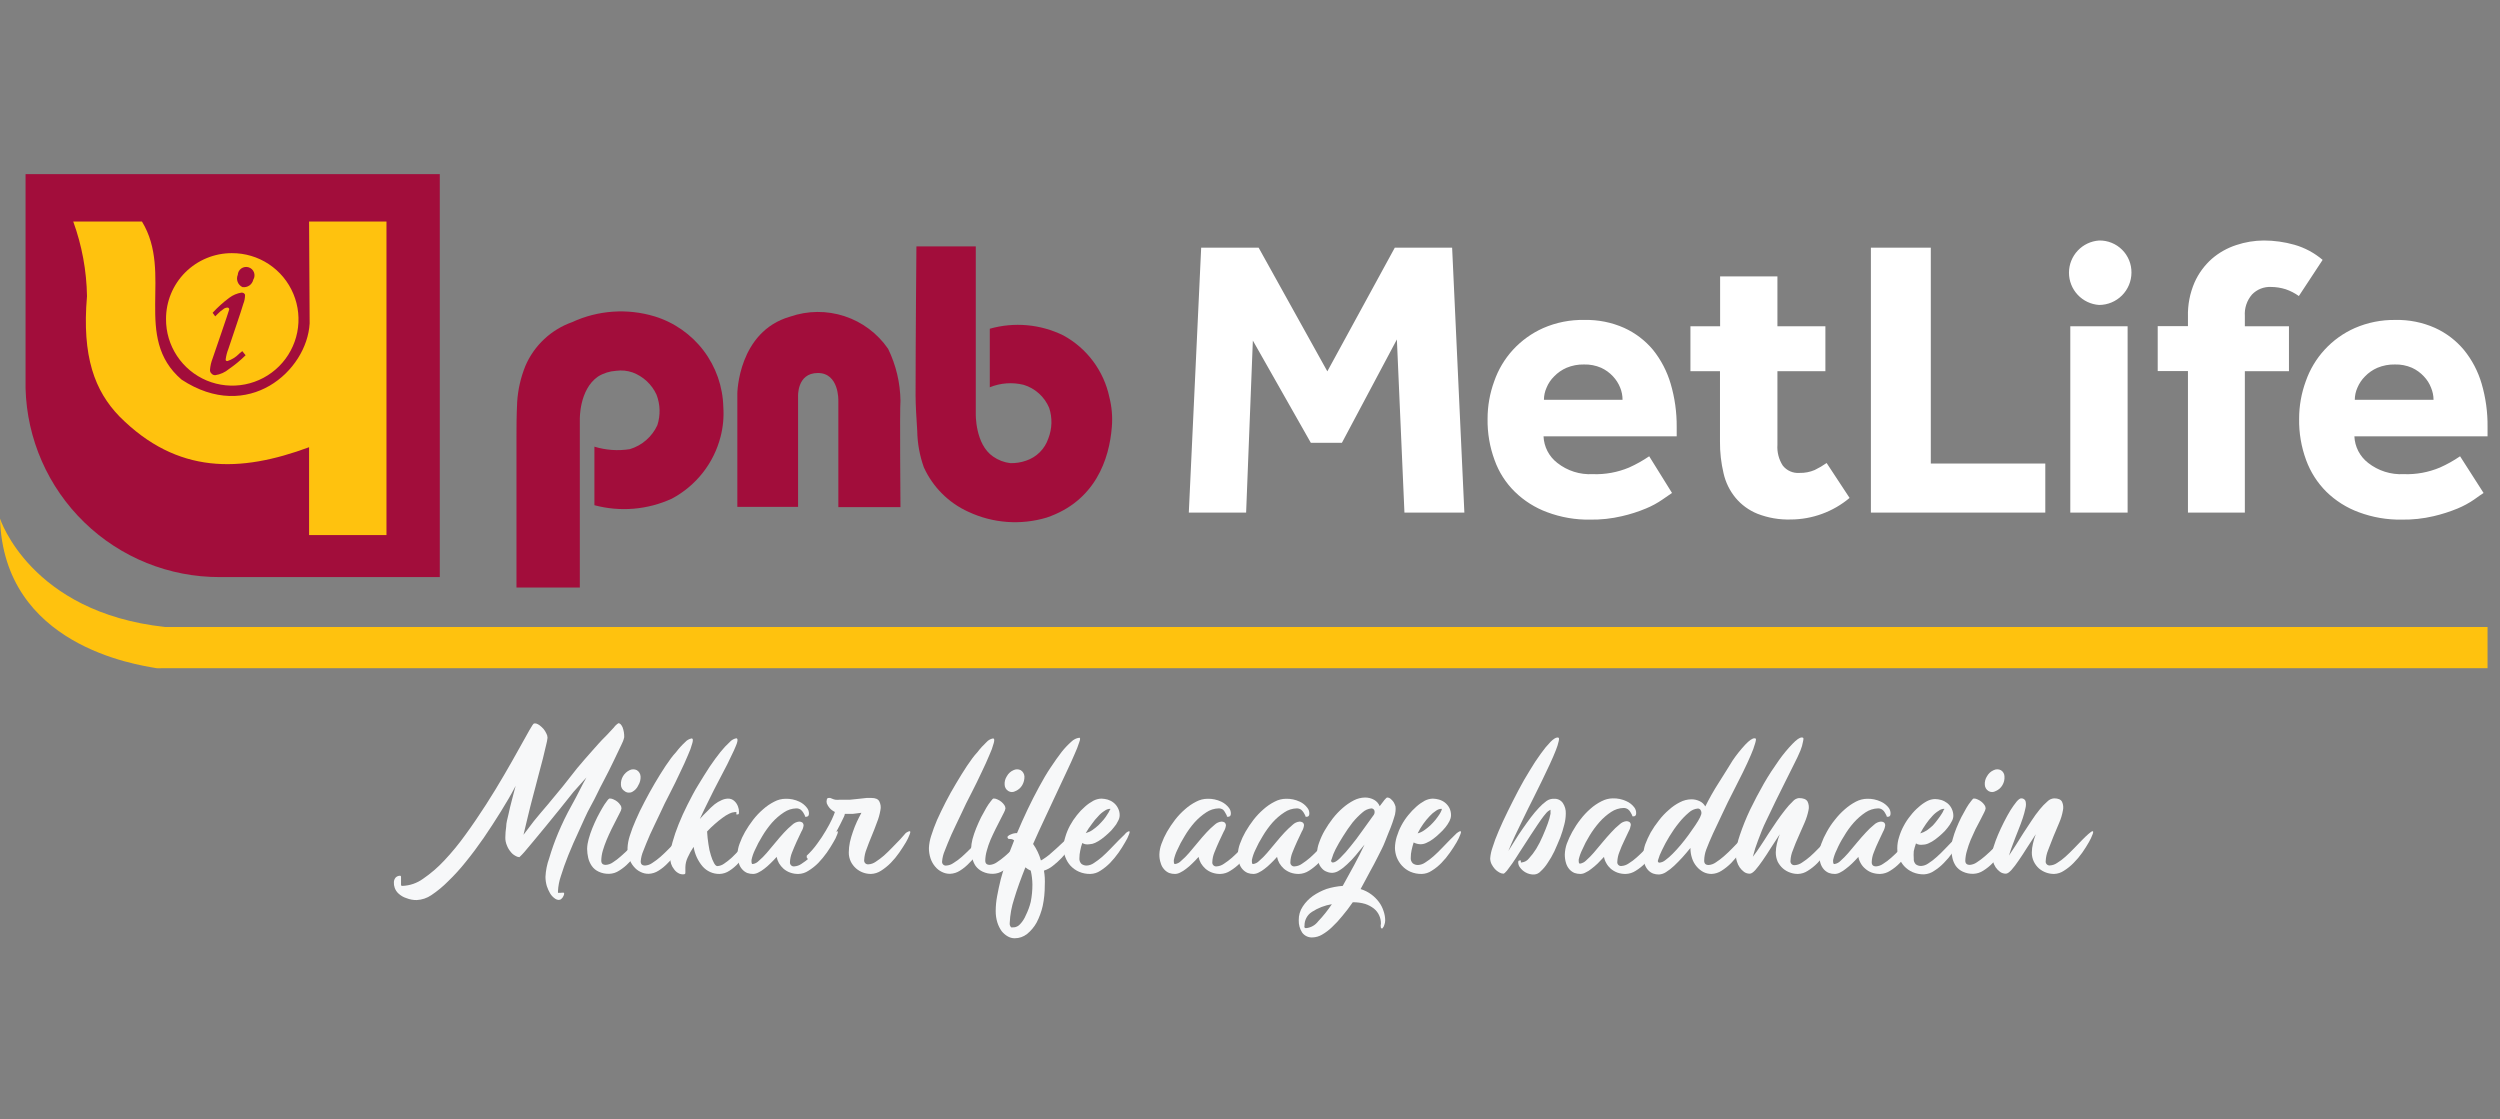<svg width="134" height="60" viewBox="0 0 134 60" fill="none" xmlns="http://www.w3.org/2000/svg">
<rect x="0" y="0" width="134" height="60" fill="#808080" stroke="none"/>
<g clip-path="url(#clip0_443_13910)">
<path d="M30.202 47.845C30.202 47.845 30.239 47.845 30.239 47.904C30.235 47.951 30.22 47.996 30.195 48.037C30.174 48.088 30.142 48.134 30.099 48.169C30.081 48.19 30.058 48.206 30.032 48.218C30.007 48.229 29.98 48.235 29.952 48.236C29.868 48.231 29.788 48.2 29.724 48.147C29.629 48.078 29.549 47.99 29.488 47.889C29.416 47.766 29.357 47.635 29.311 47.499C29.263 47.336 29.238 47.168 29.237 46.998C29.253 46.658 29.32 46.323 29.436 46.004C29.571 45.546 29.731 45.096 29.915 44.656C30.121 44.169 30.357 43.669 30.652 43.145C30.947 42.623 31.175 42.122 31.433 41.672L30.74 42.446L30.004 43.367L29.267 44.273C29.024 44.575 28.803 44.84 28.604 45.075L28.103 45.672C28.02 45.768 27.931 45.859 27.838 45.945C27.756 45.938 27.677 45.91 27.61 45.864C27.514 45.811 27.431 45.738 27.366 45.65C27.282 45.549 27.214 45.434 27.168 45.311C27.109 45.174 27.081 45.026 27.086 44.877C27.088 44.689 27.103 44.502 27.131 44.317C27.131 44.103 27.204 43.875 27.256 43.639C27.307 43.403 27.366 43.145 27.433 42.902C27.499 42.659 27.565 42.379 27.639 42.122C27.403 42.578 27.131 43.042 26.836 43.514C26.541 43.985 26.239 44.457 25.93 44.906C25.62 45.355 25.296 45.79 24.972 46.188C24.677 46.56 24.357 46.912 24.015 47.241C23.743 47.516 23.444 47.763 23.123 47.978C22.892 48.137 22.622 48.228 22.342 48.243C22.151 48.247 21.96 48.212 21.783 48.14C21.626 48.092 21.483 48.008 21.363 47.897C21.269 47.813 21.198 47.706 21.156 47.587C21.121 47.488 21.106 47.383 21.112 47.278C21.116 47.189 21.15 47.103 21.208 47.035C21.24 47.003 21.278 46.979 21.32 46.962C21.361 46.946 21.406 46.938 21.451 46.939C21.451 46.939 21.503 46.939 21.495 47.028C21.498 47.089 21.498 47.15 21.495 47.212C21.492 47.273 21.492 47.335 21.495 47.396C21.495 47.455 21.495 47.484 21.569 47.484C21.964 47.47 22.346 47.339 22.667 47.109C23.082 46.825 23.465 46.497 23.808 46.129C24.223 45.689 24.606 45.221 24.957 44.729C25.341 44.206 25.694 43.676 26.048 43.131C26.401 42.586 26.718 42.055 27.02 41.54C27.322 41.024 27.587 40.553 27.816 40.14L28.368 39.153C28.508 38.902 28.597 38.777 28.626 38.777H28.729C28.801 38.8 28.868 38.834 28.928 38.88C29.002 38.938 29.071 39.002 29.134 39.072C29.193 39.144 29.242 39.223 29.282 39.308C29.323 39.38 29.346 39.46 29.348 39.543C29.333 39.673 29.308 39.801 29.274 39.926C29.23 40.125 29.171 40.368 29.098 40.663C29.024 40.958 28.943 41.267 28.847 41.613C28.751 41.959 28.663 42.35 28.567 42.681C28.471 43.013 28.383 43.418 28.294 43.764C28.206 44.111 28.125 44.449 28.059 44.744L28.619 44.007C28.847 43.735 29.083 43.44 29.355 43.131L30.166 42.151L30.939 41.171C31.212 40.847 31.477 40.538 31.735 40.251C31.992 39.963 32.214 39.705 32.412 39.514C32.611 39.322 32.773 39.123 32.906 38.991C32.971 38.899 33.054 38.822 33.149 38.763C33.228 38.763 33.301 38.836 33.37 38.983C33.433 39.153 33.463 39.333 33.458 39.514C33.427 39.658 33.374 39.797 33.304 39.926C33.201 40.147 33.068 40.427 32.906 40.759C32.744 41.09 32.552 41.495 32.339 41.886C32.125 42.276 31.926 42.74 31.676 43.182C31.425 43.624 31.241 44.088 31.027 44.545C30.814 45.002 30.622 45.437 30.46 45.842C30.298 46.247 30.166 46.623 30.062 46.961C29.973 47.22 29.921 47.491 29.908 47.764C29.908 47.816 29.908 47.845 29.908 47.853C29.929 47.861 29.953 47.861 29.974 47.853C30.001 47.859 30.029 47.859 30.055 47.853L30.202 47.845Z" fill="#F7F8F9"/>
<path d="M34.733 44.553C34.777 44.553 34.777 44.611 34.733 44.722C34.673 44.866 34.605 45.007 34.527 45.142C34.428 45.314 34.31 45.498 34.173 45.694C34.036 45.891 33.881 46.073 33.709 46.239C33.555 46.405 33.379 46.548 33.186 46.667C33.029 46.772 32.845 46.831 32.656 46.836C32.457 46.844 32.26 46.803 32.081 46.718C31.936 46.651 31.812 46.547 31.72 46.416C31.63 46.285 31.565 46.137 31.528 45.982C31.491 45.822 31.471 45.659 31.47 45.495C31.474 45.321 31.502 45.148 31.55 44.98C31.605 44.779 31.671 44.583 31.749 44.391C31.83 44.192 31.919 43.993 32.015 43.801C32.11 43.61 32.206 43.448 32.294 43.293C32.364 43.169 32.443 43.051 32.53 42.939C32.596 42.843 32.648 42.799 32.685 42.799C32.757 42.8 32.828 42.817 32.891 42.851C32.965 42.883 33.035 42.925 33.097 42.976C33.158 43.026 33.21 43.086 33.252 43.153C33.291 43.203 33.312 43.266 33.311 43.33C33.3 43.408 33.272 43.483 33.23 43.551C33.178 43.661 33.112 43.786 33.031 43.941C32.95 44.096 32.862 44.265 32.773 44.449C32.685 44.634 32.596 44.825 32.516 45.017C32.434 45.208 32.368 45.407 32.309 45.599C32.259 45.771 32.232 45.949 32.228 46.129C32.228 46.284 32.309 46.357 32.471 46.357C32.606 46.349 32.736 46.303 32.847 46.225C33.001 46.127 33.146 46.016 33.282 45.893C33.436 45.761 33.591 45.613 33.746 45.459L34.173 45.017C34.306 44.884 34.416 44.773 34.519 44.685C34.622 44.597 34.689 44.553 34.733 44.553ZM33.473 42.401C33.416 42.366 33.369 42.318 33.336 42.26C33.302 42.202 33.284 42.137 33.282 42.07C33.272 41.907 33.31 41.745 33.393 41.605C33.476 41.465 33.599 41.352 33.746 41.282C33.806 41.251 33.873 41.235 33.941 41.235C34.009 41.235 34.076 41.251 34.136 41.282C34.194 41.318 34.243 41.367 34.278 41.427C34.312 41.486 34.332 41.552 34.335 41.621C34.343 41.784 34.302 41.946 34.217 42.085C34.151 42.239 34.034 42.367 33.886 42.446C33.82 42.479 33.746 42.492 33.673 42.484C33.6 42.477 33.53 42.448 33.473 42.401Z" fill="#F7F8F9"/>
<path d="M36.832 44.552C36.877 44.552 36.884 44.611 36.832 44.722C36.779 44.868 36.712 45.008 36.633 45.142C36.535 45.314 36.417 45.498 36.28 45.694C36.143 45.891 35.988 46.073 35.816 46.239C35.664 46.404 35.49 46.548 35.3 46.667C35.142 46.77 34.959 46.829 34.77 46.836C34.616 46.839 34.464 46.803 34.328 46.733C34.187 46.665 34.064 46.567 33.967 46.446C33.858 46.318 33.776 46.17 33.724 46.011C33.663 45.831 33.633 45.641 33.635 45.451C33.646 45.233 33.686 45.018 33.753 44.81C33.844 44.519 33.952 44.234 34.077 43.956C34.21 43.646 34.364 43.322 34.541 42.991C34.718 42.659 34.895 42.32 35.094 41.989C35.293 41.657 35.477 41.348 35.676 41.053C35.875 40.759 36.059 40.501 36.236 40.317C36.382 40.123 36.544 39.944 36.722 39.779C36.813 39.677 36.934 39.607 37.068 39.58C37.142 39.58 37.156 39.661 37.112 39.823C37.053 40.046 36.974 40.263 36.877 40.471C36.766 40.744 36.619 41.061 36.449 41.414C36.28 41.768 36.103 42.151 35.911 42.512C35.72 42.873 35.536 43.249 35.352 43.654C35.167 44.059 34.991 44.39 34.843 44.729C34.696 45.068 34.578 45.355 34.482 45.606C34.405 45.783 34.358 45.973 34.342 46.166C34.342 46.32 34.416 46.394 34.578 46.394C34.713 46.385 34.843 46.339 34.954 46.261C35.109 46.162 35.257 46.051 35.396 45.93C35.55 45.797 35.698 45.65 35.852 45.495L36.28 45.053C36.405 44.921 36.523 44.81 36.619 44.722C36.67 44.644 36.745 44.585 36.832 44.552Z" fill="#F7F8F9"/>
<path d="M40.516 44.552C40.56 44.552 40.567 44.611 40.516 44.722C40.471 44.867 40.412 45.008 40.339 45.142C40.241 45.334 40.133 45.521 40.015 45.701C39.889 45.898 39.746 46.083 39.587 46.254C39.443 46.416 39.277 46.557 39.094 46.674C38.939 46.778 38.758 46.837 38.571 46.843C38.398 46.846 38.227 46.812 38.069 46.742C37.911 46.672 37.771 46.568 37.657 46.438C37.405 46.14 37.239 45.778 37.178 45.392C37.053 45.575 36.944 45.77 36.854 45.974C36.78 46.133 36.74 46.306 36.736 46.482V46.755C36.736 46.828 36.736 46.865 36.611 46.865C36.518 46.867 36.425 46.842 36.346 46.792C36.257 46.741 36.182 46.67 36.125 46.585C36.056 46.5 36.004 46.403 35.97 46.298C35.938 46.188 35.92 46.074 35.919 45.959C35.927 45.685 35.969 45.413 36.044 45.149C36.136 44.819 36.246 44.494 36.376 44.176C36.516 43.83 36.67 43.484 36.854 43.123C37.038 42.762 37.23 42.386 37.429 42.07C37.628 41.753 37.834 41.399 38.033 41.105C38.232 40.81 38.431 40.538 38.615 40.309C38.767 40.117 38.935 39.937 39.116 39.771C39.207 39.669 39.328 39.6 39.462 39.572C39.528 39.572 39.543 39.631 39.521 39.749C39.499 39.867 39.425 40.022 39.337 40.228L38.983 40.965L38.519 41.856C38.35 42.173 38.18 42.512 38.011 42.858C37.842 43.204 37.665 43.55 37.51 43.897C37.643 43.749 37.775 43.609 37.908 43.484C38.032 43.35 38.164 43.224 38.306 43.108C38.421 43.019 38.547 42.944 38.681 42.887C38.785 42.838 38.898 42.81 39.013 42.806C39.078 42.803 39.142 42.814 39.203 42.836C39.264 42.859 39.319 42.894 39.366 42.939C39.453 43.02 39.519 43.121 39.558 43.234C39.594 43.325 39.612 43.423 39.609 43.521C39.609 43.609 39.609 43.654 39.528 43.654C39.447 43.654 39.477 43.654 39.469 43.654C39.465 43.634 39.465 43.614 39.469 43.595C39.475 43.573 39.475 43.55 39.469 43.528C39.469 43.528 39.425 43.528 39.381 43.528C39.281 43.535 39.183 43.563 39.094 43.609C38.966 43.67 38.845 43.744 38.733 43.83C38.59 43.934 38.452 44.044 38.32 44.162C38.173 44.289 38.033 44.425 37.9 44.567C37.913 44.799 37.937 45.03 37.974 45.259C37.999 45.462 38.044 45.662 38.107 45.856C38.148 45.999 38.205 46.138 38.276 46.269C38.335 46.372 38.394 46.423 38.453 46.423C38.583 46.414 38.709 46.368 38.814 46.291C38.962 46.19 39.102 46.08 39.234 45.959C39.374 45.827 39.514 45.679 39.661 45.517L40.051 45.075C40.177 44.943 40.28 44.832 40.376 44.744C40.471 44.655 40.516 44.552 40.516 44.552Z" fill="#F7F8F9"/>
<path d="M44.876 44.552C44.921 44.552 44.921 44.611 44.876 44.722C44.823 44.869 44.754 45.01 44.67 45.142C44.574 45.311 44.457 45.502 44.317 45.701C44.178 45.897 44.026 46.081 43.86 46.254C43.701 46.415 43.523 46.556 43.33 46.674C43.172 46.779 42.988 46.838 42.799 46.843C42.646 46.847 42.494 46.822 42.35 46.77C42.22 46.723 42.1 46.653 41.996 46.563C41.901 46.477 41.819 46.378 41.753 46.269C41.694 46.163 41.652 46.048 41.628 45.93C41.517 46.055 41.407 46.173 41.289 46.283C41.186 46.387 41.075 46.483 40.958 46.571C40.86 46.649 40.754 46.716 40.641 46.77C40.557 46.815 40.464 46.84 40.368 46.843C40.26 46.844 40.153 46.827 40.051 46.792C39.95 46.748 39.859 46.683 39.786 46.6C39.699 46.506 39.636 46.392 39.602 46.269C39.548 46.115 39.523 45.953 39.528 45.79C39.534 45.598 39.572 45.409 39.639 45.23C39.718 45.008 39.817 44.794 39.934 44.589C40.064 44.364 40.209 44.147 40.368 43.941C40.528 43.734 40.708 43.544 40.906 43.374C41.086 43.213 41.287 43.077 41.503 42.968C41.689 42.869 41.896 42.816 42.107 42.814C42.361 42.807 42.613 42.86 42.843 42.968C43.002 43.043 43.141 43.154 43.248 43.293C43.326 43.385 43.366 43.504 43.359 43.624C43.359 43.727 43.293 43.779 43.212 43.779C43.131 43.779 43.153 43.779 43.138 43.705L43.057 43.558C43.021 43.5 42.976 43.448 42.924 43.403C42.853 43.353 42.768 43.327 42.681 43.329C42.444 43.336 42.214 43.41 42.018 43.543C41.784 43.696 41.571 43.879 41.385 44.088C41.186 44.317 41.008 44.564 40.854 44.825C40.707 45.061 40.576 45.307 40.464 45.561C40.38 45.732 40.318 45.913 40.28 46.099C40.28 46.239 40.28 46.313 40.346 46.313C40.47 46.295 40.584 46.235 40.67 46.143C40.821 46.015 40.961 45.874 41.09 45.724L41.554 45.171C41.716 44.972 41.871 44.795 42.026 44.626C42.163 44.476 42.311 44.336 42.468 44.206C42.568 44.11 42.698 44.051 42.836 44.037C42.893 44.036 42.949 44.052 42.998 44.081C43.023 44.101 43.042 44.127 43.055 44.157C43.068 44.186 43.073 44.218 43.072 44.25C43.056 44.365 43.016 44.476 42.954 44.574L42.703 45.105C42.615 45.296 42.534 45.495 42.453 45.694C42.386 45.858 42.349 46.033 42.342 46.21C42.339 46.241 42.342 46.273 42.353 46.303C42.364 46.333 42.381 46.36 42.404 46.382C42.426 46.404 42.454 46.421 42.484 46.431C42.515 46.44 42.547 46.443 42.578 46.438C42.713 46.429 42.843 46.383 42.954 46.306C43.109 46.206 43.257 46.095 43.396 45.974C43.543 45.841 43.698 45.694 43.852 45.532L44.28 45.09L44.619 44.758C44.645 44.709 44.682 44.664 44.726 44.629C44.771 44.593 44.822 44.567 44.876 44.552Z" fill="#F7F8F9"/>
<path d="M48.759 44.552C48.803 44.552 48.803 44.611 48.759 44.722C48.705 44.867 48.639 45.008 48.56 45.142C48.456 45.311 48.339 45.502 48.199 45.701C48.063 45.898 47.91 46.083 47.742 46.254C47.584 46.413 47.409 46.554 47.219 46.674C47.059 46.778 46.873 46.837 46.681 46.843C46.389 46.844 46.106 46.74 45.886 46.549C45.77 46.447 45.675 46.325 45.606 46.188C45.53 46.032 45.492 45.86 45.495 45.687C45.497 45.504 45.517 45.321 45.554 45.142C45.597 44.952 45.651 44.765 45.716 44.582C45.782 44.398 45.849 44.213 45.93 44.044C46.011 43.875 46.092 43.712 46.173 43.565L45.709 43.624H45.282C45.282 43.712 45.208 43.823 45.142 43.97C45.075 44.118 44.994 44.265 44.906 44.434L44.604 44.965C44.493 45.149 44.383 45.326 44.272 45.488L43.941 45.93C43.859 46.036 43.762 46.13 43.654 46.21C43.633 46.224 43.609 46.231 43.584 46.231C43.559 46.231 43.534 46.224 43.514 46.21C43.456 46.181 43.404 46.144 43.359 46.099C43.312 46.06 43.272 46.013 43.241 45.959C43.241 45.915 43.241 45.878 43.241 45.864C43.451 45.667 43.641 45.45 43.808 45.215C43.973 44.993 44.126 44.762 44.265 44.523C44.398 44.302 44.501 44.103 44.589 43.919C44.678 43.735 44.722 43.602 44.751 43.521C44.645 43.471 44.55 43.401 44.471 43.315C44.406 43.241 44.353 43.156 44.317 43.064C44.298 42.997 44.298 42.925 44.317 42.858C44.318 42.845 44.321 42.833 44.327 42.822C44.332 42.811 44.34 42.801 44.35 42.792C44.359 42.784 44.37 42.778 44.383 42.774C44.395 42.77 44.407 42.769 44.42 42.77H44.501L44.611 42.814C44.663 42.837 44.718 42.855 44.773 42.865C44.854 42.874 44.936 42.874 45.016 42.865C45.201 42.865 45.377 42.865 45.562 42.865L46.055 42.814L46.453 42.77H46.703C46.924 42.77 47.064 42.828 47.131 42.954C47.205 43.099 47.226 43.266 47.19 43.425C47.152 43.65 47.091 43.87 47.005 44.081C46.917 44.324 46.821 44.574 46.718 44.818C46.615 45.061 46.526 45.296 46.446 45.517C46.372 45.7 46.33 45.895 46.32 46.092C46.315 46.124 46.318 46.157 46.328 46.188C46.338 46.219 46.355 46.247 46.378 46.27C46.401 46.293 46.429 46.31 46.46 46.32C46.491 46.33 46.524 46.333 46.556 46.328C46.691 46.319 46.821 46.273 46.932 46.195C47.087 46.095 47.234 45.984 47.374 45.864C47.521 45.731 47.676 45.584 47.83 45.422L48.258 44.98L48.545 44.655C48.619 44.596 48.714 44.552 48.759 44.552Z" fill="#F7F8F9"/>
<path d="M52.987 44.552C53.031 44.552 53.031 44.611 52.987 44.722C52.934 44.868 52.867 45.008 52.788 45.142C52.695 45.314 52.577 45.498 52.434 45.694C52.298 45.891 52.142 46.073 51.97 46.239C51.819 46.404 51.645 46.548 51.455 46.667C51.297 46.77 51.113 46.829 50.924 46.836C50.771 46.839 50.619 46.803 50.482 46.733C50.342 46.665 50.219 46.567 50.121 46.446C50.013 46.318 49.931 46.17 49.878 46.011C49.818 45.831 49.788 45.641 49.79 45.451C49.801 45.233 49.84 45.018 49.908 44.81C49.999 44.52 50.105 44.235 50.224 43.956C50.364 43.646 50.519 43.322 50.689 42.991C50.858 42.659 51.05 42.32 51.248 41.989C51.447 41.657 51.632 41.348 51.83 41.053C52.029 40.759 52.213 40.501 52.39 40.317C52.536 40.123 52.699 39.944 52.876 39.779C52.966 39.676 53.088 39.606 53.223 39.58C53.296 39.58 53.311 39.661 53.267 39.823C53.208 40.046 53.129 40.263 53.031 40.471C52.921 40.744 52.773 41.061 52.604 41.414C52.434 41.768 52.258 42.151 52.066 42.512C51.875 42.873 51.69 43.249 51.506 43.654C51.322 44.059 51.145 44.39 50.998 44.729C50.851 45.068 50.733 45.355 50.637 45.606C50.56 45.783 50.513 45.973 50.497 46.166C50.492 46.197 50.494 46.229 50.504 46.259C50.514 46.289 50.53 46.316 50.553 46.338C50.575 46.361 50.602 46.377 50.632 46.387C50.662 46.397 50.694 46.399 50.725 46.394C50.86 46.385 50.99 46.339 51.101 46.261C51.26 46.164 51.41 46.053 51.55 45.93C51.698 45.797 51.852 45.65 52.007 45.495L52.434 45.053C52.56 44.921 52.678 44.81 52.773 44.722C52.869 44.633 52.943 44.552 52.987 44.552Z" fill="#F7F8F9"/>
<path d="M55.307 44.553C55.352 44.553 55.352 44.611 55.307 44.722C55.254 44.868 55.188 45.008 55.108 45.142C55.015 45.314 54.897 45.498 54.755 45.694C54.614 45.887 54.459 46.069 54.291 46.239C54.135 46.403 53.959 46.547 53.768 46.667C53.61 46.771 53.426 46.83 53.237 46.836C53.039 46.844 52.842 46.803 52.663 46.718C52.517 46.649 52.391 46.545 52.294 46.416C52.206 46.284 52.144 46.137 52.11 45.982C52.073 45.822 52.053 45.659 52.051 45.495C52.057 45.321 52.082 45.148 52.125 44.98C52.179 44.779 52.246 44.583 52.324 44.391C52.405 44.192 52.493 43.993 52.589 43.801L52.869 43.293C52.941 43.169 53.022 43.051 53.112 42.939C53.178 42.843 53.23 42.799 53.26 42.799C53.331 42.799 53.402 42.817 53.466 42.851C53.615 42.915 53.742 43.019 53.834 43.153C53.87 43.205 53.89 43.266 53.893 43.33C53.878 43.407 53.851 43.482 53.812 43.551C53.76 43.661 53.694 43.786 53.613 43.941C53.532 44.096 53.444 44.265 53.355 44.449C53.267 44.634 53.171 44.825 53.09 45.017C53.009 45.208 52.943 45.407 52.891 45.599C52.841 45.771 52.814 45.949 52.81 46.129C52.81 46.284 52.891 46.357 53.053 46.357C53.186 46.347 53.313 46.301 53.422 46.225C53.577 46.125 53.724 46.014 53.864 45.893C54.018 45.761 54.173 45.613 54.328 45.459C54.482 45.304 54.622 45.157 54.755 45.017L55.094 44.685C55.15 44.62 55.224 44.574 55.307 44.553ZM54.048 42.401C53.99 42.367 53.942 42.318 53.907 42.261C53.872 42.203 53.852 42.137 53.849 42.07C53.835 41.907 53.877 41.743 53.967 41.606C54.045 41.462 54.169 41.347 54.32 41.282C54.381 41.251 54.448 41.235 54.516 41.235C54.583 41.235 54.65 41.251 54.711 41.282C54.769 41.318 54.818 41.367 54.852 41.427C54.887 41.486 54.907 41.552 54.91 41.621C54.914 41.783 54.874 41.944 54.792 42.085C54.71 42.228 54.583 42.339 54.431 42.401C54.373 42.436 54.307 42.454 54.239 42.454C54.172 42.454 54.106 42.436 54.048 42.401Z" fill="#F7F8F9"/>
<path d="M57.768 44.552C57.768 44.552 57.812 44.596 57.768 44.692C57.722 44.809 57.668 44.922 57.606 45.031C57.514 45.191 57.413 45.346 57.304 45.495C57.063 45.839 56.773 46.144 56.442 46.401C56.298 46.52 56.133 46.609 55.956 46.666C55.978 46.793 55.993 46.921 56 47.049C56.007 47.184 56.007 47.32 56 47.455C56.002 47.826 55.965 48.196 55.889 48.559C55.818 48.872 55.707 49.174 55.558 49.458C55.428 49.69 55.256 49.895 55.05 50.062C54.861 50.212 54.627 50.292 54.386 50.291C54.254 50.291 54.124 50.255 54.011 50.188C53.886 50.115 53.776 50.02 53.687 49.908C53.587 49.765 53.51 49.609 53.458 49.444C53.397 49.243 53.367 49.034 53.37 48.825C53.371 48.563 53.396 48.301 53.444 48.044C53.495 47.757 53.562 47.447 53.642 47.123C53.724 46.799 53.834 46.46 53.959 46.106C54.084 45.753 54.21 45.407 54.357 45.046C54.308 45.002 54.246 44.976 54.18 44.972C54.084 44.972 54.033 44.972 54.018 44.92C54.007 44.907 54.001 44.89 54.001 44.873C54.001 44.855 54.007 44.838 54.018 44.825C54.065 44.776 54.123 44.741 54.188 44.722C54.289 44.675 54.4 44.653 54.512 44.655C54.689 44.235 54.88 43.808 55.079 43.388C55.278 42.968 55.484 42.571 55.69 42.188C55.897 41.804 56.103 41.451 56.316 41.134C56.53 40.817 56.722 40.537 56.906 40.302C57.064 40.103 57.239 39.918 57.429 39.749C57.543 39.637 57.69 39.564 57.849 39.543C57.908 39.543 57.908 39.624 57.849 39.779C57.781 39.992 57.7 40.202 57.606 40.405C57.495 40.67 57.348 40.987 57.178 41.348L56.626 42.526L56.007 43.852C55.786 44.316 55.58 44.773 55.374 45.237C55.563 45.506 55.705 45.805 55.794 46.121C55.995 46.008 56.183 45.872 56.353 45.716C56.56 45.539 56.751 45.362 56.935 45.186L57.422 44.729C57.517 44.637 57.637 44.576 57.768 44.552ZM54.328 49.709C54.394 49.705 54.459 49.688 54.518 49.659C54.577 49.63 54.63 49.589 54.674 49.539C54.806 49.4 54.911 49.238 54.983 49.06C55.098 48.83 55.187 48.588 55.248 48.339C55.309 48.031 55.339 47.717 55.337 47.403C55.334 47.155 55.305 46.908 55.248 46.666C55.144 46.623 55.047 46.563 54.961 46.489C54.718 47.101 54.512 47.661 54.357 48.184C54.219 48.601 54.14 49.034 54.121 49.473C54.115 49.516 54.119 49.56 54.133 49.601C54.147 49.642 54.171 49.679 54.202 49.709C54.244 49.714 54.287 49.711 54.328 49.701V49.709Z" fill="#F7F8F9"/>
<path d="M60.515 44.552C60.56 44.552 60.56 44.611 60.515 44.722C60.462 44.869 60.393 45.01 60.309 45.142C60.213 45.311 60.096 45.502 59.956 45.701C59.817 45.897 59.665 46.081 59.499 46.254C59.341 46.413 59.166 46.554 58.976 46.674C58.819 46.779 58.635 46.838 58.445 46.843C58.236 46.848 58.027 46.808 57.834 46.725C57.661 46.65 57.506 46.539 57.377 46.401C57.259 46.27 57.167 46.117 57.105 45.952C57.041 45.793 57.008 45.623 57.009 45.451C57.009 45.246 57.041 45.042 57.105 44.847C57.166 44.637 57.251 44.435 57.355 44.243C57.461 44.048 57.584 43.863 57.724 43.69C57.853 43.524 57.999 43.371 58.158 43.234C58.295 43.111 58.446 43.005 58.608 42.917C58.74 42.849 58.886 42.811 59.035 42.806C59.149 42.81 59.263 42.827 59.374 42.858C59.486 42.893 59.591 42.947 59.683 43.02C59.782 43.097 59.863 43.195 59.919 43.307C59.986 43.431 60.019 43.571 60.014 43.712C60.01 43.816 59.979 43.918 59.926 44.007C59.87 44.131 59.796 44.245 59.705 44.346C59.614 44.467 59.51 44.578 59.396 44.678C59.283 44.782 59.165 44.88 59.042 44.972C58.934 45.053 58.818 45.122 58.696 45.178C58.601 45.223 58.498 45.248 58.394 45.252C58.323 45.264 58.251 45.264 58.18 45.252C58.121 45.239 58.063 45.217 58.011 45.186C57.961 45.319 57.924 45.458 57.9 45.598C57.871 45.729 57.856 45.862 57.856 45.996C57.85 46.053 57.857 46.11 57.876 46.163C57.895 46.217 57.926 46.266 57.967 46.306C58.049 46.367 58.151 46.398 58.254 46.394C58.389 46.385 58.519 46.339 58.63 46.261C58.785 46.161 58.932 46.051 59.072 45.93C59.219 45.797 59.374 45.65 59.528 45.488L59.956 45.046L60.294 44.714C60.348 44.637 60.426 44.58 60.515 44.552ZM59.499 43.352C59.395 43.357 59.295 43.392 59.212 43.455C59.085 43.533 58.971 43.63 58.873 43.742C58.745 43.871 58.629 44.011 58.526 44.162C58.404 44.318 58.294 44.483 58.195 44.655C58.321 44.621 58.441 44.567 58.549 44.493C58.665 44.413 58.776 44.325 58.88 44.228C58.976 44.132 59.072 44.029 59.16 43.926C59.236 43.833 59.305 43.735 59.366 43.631C59.413 43.565 59.453 43.493 59.484 43.418C59.528 43.374 59.521 43.352 59.499 43.352Z" fill="#F7F8F9"/>
<path d="M67.492 44.552C67.536 44.552 67.536 44.611 67.492 44.722C67.438 44.869 67.369 45.01 67.285 45.142C67.189 45.311 67.072 45.502 66.932 45.701C66.793 45.897 66.641 46.081 66.475 46.254C66.316 46.415 66.138 46.556 65.945 46.674C65.787 46.779 65.603 46.838 65.414 46.843C65.261 46.847 65.109 46.822 64.965 46.77C64.835 46.723 64.715 46.653 64.611 46.563C64.516 46.477 64.434 46.378 64.368 46.269C64.309 46.163 64.267 46.048 64.243 45.93C64.132 46.055 64.022 46.173 63.904 46.283C63.801 46.387 63.69 46.483 63.572 46.571C63.475 46.649 63.369 46.716 63.256 46.77C63.172 46.815 63.079 46.84 62.983 46.843C62.876 46.844 62.768 46.827 62.666 46.792C62.565 46.748 62.474 46.683 62.401 46.6C62.314 46.506 62.251 46.392 62.217 46.269C62.163 46.115 62.139 45.953 62.143 45.79C62.149 45.598 62.187 45.409 62.254 45.23C62.334 45.008 62.432 44.794 62.549 44.589C62.679 44.364 62.824 44.147 62.983 43.941C63.143 43.734 63.324 43.544 63.521 43.374C63.701 43.213 63.902 43.077 64.118 42.968C64.304 42.869 64.511 42.816 64.722 42.814C64.976 42.807 65.228 42.86 65.458 42.968C65.617 43.043 65.756 43.154 65.864 43.293C65.941 43.385 65.981 43.504 65.974 43.624C65.974 43.727 65.908 43.779 65.827 43.779C65.746 43.779 65.768 43.779 65.753 43.705L65.672 43.558C65.643 43.501 65.606 43.449 65.561 43.403C65.491 43.353 65.405 43.327 65.318 43.329C65.082 43.336 64.851 43.41 64.655 43.543C64.421 43.696 64.208 43.879 64.022 44.088C63.823 44.317 63.645 44.564 63.492 44.825C63.344 45.061 63.213 45.307 63.101 45.561C63.017 45.732 62.955 45.913 62.917 46.099C62.917 46.239 62.917 46.313 62.983 46.313C63.107 46.295 63.222 46.235 63.307 46.143C63.458 46.015 63.599 45.874 63.727 45.724L64.191 45.171C64.353 44.972 64.508 44.795 64.663 44.626C64.8 44.476 64.948 44.336 65.105 44.206C65.205 44.11 65.335 44.051 65.473 44.037C65.53 44.036 65.586 44.052 65.635 44.081C65.66 44.101 65.679 44.127 65.692 44.157C65.705 44.186 65.71 44.218 65.709 44.25C65.693 44.365 65.653 44.476 65.591 44.574L65.341 45.105C65.252 45.296 65.171 45.495 65.09 45.694C65.023 45.858 64.986 46.033 64.98 46.21C64.976 46.241 64.979 46.273 64.99 46.303C65.001 46.333 65.018 46.36 65.041 46.382C65.064 46.404 65.091 46.421 65.121 46.431C65.152 46.44 65.184 46.443 65.215 46.438C65.35 46.429 65.48 46.383 65.591 46.306C65.746 46.206 65.894 46.095 66.033 45.974C66.18 45.841 66.335 45.694 66.49 45.532L66.917 45.09L67.256 44.758C67.305 44.662 67.389 44.588 67.492 44.552Z" fill="#F7F8F9"/>
<path d="M71.698 44.552C71.742 44.552 71.742 44.611 71.698 44.722C71.644 44.869 71.575 45.01 71.491 45.142C71.396 45.311 71.278 45.502 71.138 45.701C71 45.897 70.847 46.081 70.681 46.254C70.523 46.413 70.348 46.554 70.158 46.674C69.998 46.778 69.812 46.837 69.62 46.843C69.467 46.846 69.315 46.821 69.171 46.77C69.042 46.721 68.923 46.652 68.817 46.563C68.723 46.477 68.641 46.378 68.574 46.269C68.515 46.163 68.473 46.048 68.449 45.93C68.339 46.055 68.228 46.173 68.11 46.283C68.007 46.387 67.896 46.483 67.779 46.571C67.681 46.649 67.575 46.716 67.462 46.77C67.378 46.815 67.285 46.84 67.189 46.843C67.084 46.845 66.979 46.827 66.88 46.792C66.776 46.749 66.683 46.684 66.608 46.6C66.52 46.506 66.457 46.392 66.423 46.269C66.37 46.115 66.345 45.953 66.35 45.79C66.355 45.598 66.393 45.409 66.46 45.23C66.54 45.008 66.638 44.794 66.755 44.589C66.885 44.364 67.03 44.147 67.189 43.941C67.35 43.734 67.53 43.544 67.727 43.374C67.907 43.213 68.108 43.077 68.324 42.968C68.51 42.869 68.717 42.816 68.928 42.814C69.182 42.807 69.434 42.86 69.665 42.968C69.825 43.041 69.964 43.152 70.07 43.293C70.148 43.385 70.187 43.504 70.18 43.624C70.18 43.727 70.121 43.779 70.04 43.779C69.959 43.779 69.981 43.779 69.959 43.705L69.878 43.558C69.842 43.5 69.797 43.448 69.746 43.403C69.675 43.353 69.589 43.327 69.502 43.329C69.266 43.336 69.035 43.41 68.84 43.543C68.605 43.696 68.392 43.879 68.206 44.088C68.007 44.317 67.83 44.564 67.676 44.825C67.528 45.061 67.397 45.307 67.285 45.561C67.201 45.732 67.139 45.913 67.101 46.099C67.101 46.239 67.101 46.313 67.167 46.313C67.291 46.295 67.406 46.235 67.492 46.143C67.642 46.015 67.783 45.874 67.911 45.724L68.375 45.171C68.537 44.972 68.692 44.795 68.847 44.626C68.986 44.478 69.134 44.338 69.289 44.206C69.389 44.11 69.519 44.051 69.657 44.037C69.714 44.036 69.77 44.052 69.819 44.081C69.845 44.1 69.866 44.126 69.879 44.156C69.892 44.185 69.897 44.218 69.893 44.25C69.877 44.365 69.837 44.476 69.775 44.574L69.525 45.105C69.436 45.296 69.355 45.495 69.274 45.694C69.207 45.858 69.17 46.033 69.164 46.21C69.16 46.241 69.163 46.273 69.174 46.303C69.185 46.333 69.202 46.36 69.225 46.382C69.248 46.404 69.275 46.421 69.306 46.431C69.336 46.44 69.368 46.443 69.399 46.438C69.534 46.429 69.664 46.383 69.775 46.306C69.93 46.206 70.078 46.095 70.217 45.974C70.364 45.841 70.519 45.694 70.674 45.532L71.101 45.09L71.455 44.655C71.522 44.596 71.608 44.56 71.698 44.552Z" fill="#F7F8F9"/>
<path d="M72.928 47.654C73.134 47.716 73.329 47.813 73.502 47.941C73.659 48.057 73.799 48.196 73.915 48.353C74.022 48.498 74.104 48.66 74.158 48.832C74.216 48.995 74.246 49.167 74.246 49.34C74.246 49.419 74.231 49.496 74.202 49.569C74.189 49.632 74.158 49.691 74.114 49.738C74.114 49.775 74.048 49.775 74.018 49.738C73.998 49.661 73.998 49.58 74.018 49.502C74.02 49.35 73.987 49.199 73.922 49.06C73.858 48.92 73.762 48.797 73.642 48.7C73.501 48.59 73.341 48.505 73.171 48.449C72.956 48.387 72.732 48.357 72.508 48.361C72.334 48.616 72.147 48.861 71.948 49.097C71.776 49.312 71.589 49.514 71.388 49.701C71.229 49.855 71.05 49.989 70.858 50.099C70.706 50.189 70.534 50.239 70.357 50.246C70.249 50.254 70.142 50.234 70.044 50.189C69.946 50.144 69.861 50.075 69.797 49.989C69.669 49.792 69.605 49.56 69.613 49.326C69.607 49.064 69.681 48.807 69.827 48.589C69.971 48.367 70.156 48.175 70.372 48.022C70.6 47.865 70.848 47.739 71.108 47.646C71.388 47.559 71.678 47.505 71.97 47.484C72.169 47.13 72.375 46.747 72.574 46.386C72.773 46.026 72.957 45.65 73.141 45.267L72.67 45.841C72.527 46.014 72.371 46.176 72.206 46.328C72.077 46.454 71.934 46.566 71.779 46.659C71.674 46.731 71.552 46.774 71.425 46.784C71.319 46.787 71.213 46.767 71.116 46.725C71.012 46.69 70.92 46.626 70.85 46.541C70.763 46.447 70.7 46.333 70.666 46.21C70.612 46.053 70.587 45.889 70.593 45.724C70.599 45.534 70.636 45.348 70.703 45.171C70.781 44.946 70.88 44.729 70.998 44.523C71.128 44.297 71.273 44.081 71.433 43.874C71.593 43.668 71.773 43.478 71.97 43.307C72.15 43.149 72.347 43.013 72.56 42.902C72.746 42.804 72.953 42.751 73.164 42.747C73.336 42.745 73.507 42.788 73.657 42.873C73.79 42.95 73.894 43.069 73.952 43.212L74.21 42.873C74.283 42.792 74.328 42.747 74.35 42.747C74.417 42.748 74.482 42.771 74.534 42.814C74.595 42.865 74.65 42.925 74.696 42.99C74.74 43.064 74.775 43.144 74.799 43.226C74.809 43.312 74.809 43.398 74.799 43.484C74.79 43.597 74.766 43.709 74.725 43.816C74.681 43.963 74.622 44.147 74.541 44.353C74.46 44.56 74.357 44.795 74.246 45.09C74.136 45.385 74.003 45.613 73.863 45.9C73.724 46.188 73.569 46.468 73.407 46.762C73.245 47.057 73.09 47.366 72.928 47.654ZM70.033 49.745C70.155 49.73 70.272 49.69 70.379 49.628C70.485 49.566 70.578 49.483 70.652 49.385C70.924 49.1 71.17 48.792 71.388 48.464C71.008 48.527 70.644 48.667 70.32 48.876C70.196 48.955 70.094 49.064 70.025 49.193C69.955 49.322 69.92 49.466 69.922 49.613C69.911 49.646 69.911 49.683 69.922 49.716C69.934 49.729 69.949 49.739 69.966 49.744C69.983 49.749 70.001 49.75 70.018 49.745H70.033ZM71.433 46.232C71.536 46.232 71.668 46.151 71.838 45.981C72.035 45.788 72.22 45.581 72.39 45.362C72.596 45.112 72.803 44.84 73.009 44.545L73.598 43.727C73.632 43.691 73.657 43.648 73.67 43.6C73.683 43.553 73.683 43.503 73.672 43.455C73.661 43.419 73.64 43.389 73.611 43.366C73.582 43.344 73.546 43.331 73.51 43.329C73.332 43.348 73.164 43.422 73.031 43.543C72.838 43.706 72.66 43.886 72.501 44.081C72.318 44.317 72.149 44.563 71.992 44.817C71.83 45.068 71.698 45.304 71.587 45.517C71.499 45.689 71.427 45.869 71.374 46.055C71.322 46.129 71.344 46.232 71.455 46.232H71.433Z" fill="#F7F8F9"/>
<path d="M78.276 44.552C78.32 44.552 78.32 44.611 78.276 44.722C78.223 44.867 78.156 45.008 78.077 45.142C77.981 45.311 77.856 45.502 77.716 45.701C77.58 45.898 77.427 46.083 77.259 46.254C77.103 46.415 76.927 46.556 76.736 46.674C76.581 46.778 76.4 46.837 76.213 46.843C76.001 46.849 75.79 46.809 75.595 46.725C75.424 46.649 75.271 46.539 75.145 46.401C75.025 46.27 74.931 46.117 74.865 45.952C74.805 45.792 74.772 45.622 74.769 45.451C74.773 45.246 74.805 45.043 74.865 44.847C74.994 44.425 75.204 44.032 75.484 43.69C75.616 43.526 75.761 43.373 75.919 43.234C76.056 43.111 76.207 43.005 76.368 42.917C76.503 42.848 76.651 42.81 76.803 42.806C76.915 42.81 77.026 42.828 77.134 42.858C77.249 42.892 77.356 42.947 77.451 43.02C77.548 43.099 77.629 43.196 77.687 43.307C77.748 43.433 77.779 43.572 77.775 43.712C77.769 43.815 77.741 43.916 77.694 44.007C77.633 44.128 77.558 44.241 77.473 44.346C77.377 44.465 77.271 44.576 77.156 44.678C77.048 44.784 76.932 44.882 76.81 44.972C76.701 45.054 76.582 45.124 76.456 45.178C76.362 45.224 76.259 45.249 76.154 45.252C76.021 45.251 75.89 45.218 75.771 45.156C75.727 45.296 75.69 45.436 75.661 45.569C75.632 45.699 75.617 45.833 75.617 45.967C75.611 46.023 75.617 46.08 75.636 46.134C75.656 46.188 75.686 46.236 75.727 46.276C75.81 46.338 75.911 46.369 76.014 46.364C76.15 46.355 76.279 46.31 76.39 46.232C76.546 46.134 76.694 46.023 76.832 45.9C76.98 45.768 77.134 45.62 77.289 45.458L77.716 45.016L78.084 44.655C78.165 44.596 78.232 44.552 78.276 44.552ZM77.259 43.352C77.156 43.357 77.055 43.392 76.972 43.455C76.847 43.535 76.733 43.631 76.633 43.742C76.507 43.873 76.391 44.013 76.287 44.162C76.172 44.322 76.071 44.492 75.985 44.67C76.109 44.636 76.226 44.581 76.331 44.508C76.448 44.428 76.559 44.339 76.663 44.243C76.762 44.148 76.855 44.047 76.943 43.941C77.031 43.83 77.097 43.735 77.156 43.646C77.199 43.578 77.236 43.507 77.267 43.432C77.289 43.374 77.289 43.352 77.259 43.352Z" fill="#F7F8F9"/>
<path d="M83.3 42.814C83.389 42.809 83.479 42.827 83.56 42.865C83.641 42.904 83.711 42.962 83.764 43.035C83.88 43.206 83.937 43.41 83.926 43.617C83.924 43.814 83.897 44.009 83.845 44.199C83.787 44.434 83.716 44.665 83.631 44.891C83.536 45.127 83.432 45.363 83.315 45.628C83.211 45.846 83.091 46.055 82.954 46.254C82.849 46.42 82.723 46.571 82.578 46.703C82.491 46.801 82.37 46.862 82.239 46.873C82.071 46.881 81.905 46.84 81.76 46.755C81.647 46.691 81.549 46.603 81.473 46.497C81.415 46.423 81.381 46.333 81.377 46.239C81.377 46.166 81.377 46.121 81.458 46.121C81.477 46.114 81.498 46.114 81.517 46.121C81.513 46.139 81.513 46.156 81.517 46.173V46.225C81.526 46.229 81.537 46.231 81.547 46.231C81.557 46.231 81.567 46.229 81.576 46.225C81.65 46.216 81.721 46.193 81.786 46.156C81.85 46.119 81.907 46.07 81.952 46.011C82.098 45.852 82.228 45.679 82.342 45.495C82.474 45.278 82.589 45.052 82.688 44.818C82.799 44.567 82.887 44.346 82.961 44.14C83.025 43.97 83.075 43.795 83.108 43.617C83.108 43.477 83.108 43.403 83.108 43.403C83.108 43.403 82.99 43.455 82.902 43.551C82.794 43.672 82.693 43.8 82.6 43.934C82.49 44.096 82.364 44.273 82.232 44.479C82.099 44.685 81.959 44.884 81.827 45.098L81.421 45.724C81.296 45.93 81.171 46.114 81.061 46.276L80.773 46.667C80.685 46.77 80.626 46.821 80.589 46.829C80.508 46.827 80.43 46.804 80.361 46.762C80.273 46.714 80.193 46.652 80.125 46.578C80.056 46.5 79.997 46.413 79.948 46.32C79.901 46.224 79.876 46.118 79.874 46.011C79.89 45.81 79.932 45.612 80 45.422C80.078 45.161 80.189 44.867 80.331 44.538C80.471 44.206 80.633 43.86 80.817 43.484C81.001 43.109 81.186 42.748 81.385 42.365C81.584 41.982 81.79 41.628 81.996 41.297C82.18 40.985 82.379 40.682 82.593 40.39C82.748 40.168 82.92 39.959 83.108 39.764C83.263 39.61 83.388 39.529 83.484 39.529C83.58 39.529 83.572 39.595 83.55 39.713C83.513 39.882 83.462 40.047 83.396 40.206C83.315 40.413 83.212 40.656 83.079 40.943C82.946 41.23 82.806 41.525 82.652 41.842L82.165 42.829C81.989 43.168 81.827 43.506 81.665 43.838C81.502 44.169 81.348 44.486 81.208 44.788C81.068 45.09 80.943 45.37 80.847 45.613L81.208 45.039C81.34 44.825 81.473 44.619 81.62 44.413C81.768 44.206 81.908 44 82.055 43.809C82.191 43.629 82.336 43.457 82.49 43.293C82.613 43.16 82.749 43.039 82.895 42.932C83.013 42.849 83.156 42.808 83.3 42.814Z" fill="#F7F8F9"/>
<path d="M89.215 44.552C89.259 44.552 89.259 44.611 89.215 44.722C89.162 44.867 89.095 45.008 89.016 45.142C88.921 45.311 88.803 45.503 88.663 45.702C88.524 45.899 88.369 46.084 88.199 46.254C88.042 46.415 87.867 46.556 87.675 46.674C87.517 46.778 87.334 46.836 87.145 46.843C86.99 46.847 86.835 46.822 86.688 46.77C86.56 46.721 86.44 46.652 86.335 46.563C86.24 46.479 86.16 46.38 86.099 46.269C86.037 46.164 85.995 46.05 85.974 45.93L85.635 46.283C85.528 46.386 85.415 46.482 85.296 46.571C85.2 46.651 85.094 46.718 84.979 46.77C84.898 46.816 84.807 46.841 84.714 46.843C84.606 46.845 84.499 46.827 84.397 46.792C84.293 46.75 84.2 46.684 84.125 46.6C84.04 46.504 83.977 46.391 83.941 46.269C83.893 46.114 83.871 45.952 83.874 45.79C83.881 45.599 83.916 45.411 83.978 45.23C84.06 45.01 84.159 44.795 84.272 44.589C84.402 44.354 84.549 44.13 84.714 43.919C84.872 43.713 85.049 43.523 85.245 43.352C85.425 43.191 85.626 43.055 85.841 42.947C86.028 42.848 86.235 42.795 86.445 42.792C86.7 42.785 86.952 42.838 87.182 42.947C87.344 43.019 87.486 43.13 87.594 43.271C87.668 43.365 87.704 43.483 87.698 43.602C87.698 43.705 87.639 43.757 87.558 43.757C87.477 43.757 87.499 43.757 87.477 43.683L87.396 43.536C87.364 43.475 87.319 43.422 87.263 43.381C87.195 43.332 87.112 43.306 87.027 43.307C86.788 43.313 86.556 43.388 86.357 43.521C86.125 43.674 85.914 43.857 85.731 44.066C85.53 44.295 85.35 44.541 85.193 44.803C85.047 45.039 84.919 45.285 84.81 45.539C84.724 45.71 84.66 45.891 84.618 46.077C84.618 46.217 84.618 46.291 84.692 46.291C84.815 46.27 84.929 46.21 85.016 46.121C85.163 45.991 85.301 45.85 85.429 45.702L85.893 45.149C86.055 44.95 86.217 44.773 86.372 44.604C86.507 44.452 86.655 44.312 86.814 44.184C86.912 44.089 87.039 44.029 87.175 44.015C87.232 44.013 87.288 44.029 87.337 44.059C87.363 44.078 87.383 44.104 87.396 44.134C87.409 44.163 87.414 44.196 87.41 44.228C87.394 44.342 87.357 44.452 87.3 44.552C87.226 44.707 87.138 44.884 87.049 45.083C86.955 45.275 86.872 45.471 86.799 45.672C86.732 45.836 86.695 46.011 86.688 46.188C86.683 46.219 86.686 46.251 86.695 46.281C86.705 46.311 86.722 46.338 86.744 46.36C86.766 46.383 86.794 46.399 86.824 46.409C86.854 46.419 86.886 46.421 86.917 46.416C87.052 46.407 87.182 46.361 87.293 46.283C87.45 46.187 87.598 46.076 87.734 45.952C87.882 45.819 88.037 45.672 88.191 45.51L88.618 45.068C88.751 44.935 88.862 44.825 88.965 44.736C89.068 44.648 89.171 44.552 89.215 44.552Z" fill="#F7F8F9"/>
<path d="M93.812 44.552C93.856 44.552 93.856 44.611 93.812 44.722C93.759 44.869 93.689 45.01 93.606 45.142C93.51 45.311 93.392 45.502 93.252 45.701C93.114 45.897 92.961 46.081 92.795 46.254C92.638 46.413 92.462 46.554 92.272 46.674C92.112 46.778 91.926 46.837 91.734 46.843C91.584 46.843 91.435 46.808 91.3 46.74C91.162 46.665 91.04 46.566 90.939 46.445C90.831 46.318 90.748 46.17 90.696 46.011C90.635 45.83 90.606 45.641 90.607 45.451C90.467 45.62 90.328 45.79 90.18 45.952C90.033 46.114 89.878 46.269 89.731 46.409C89.597 46.536 89.452 46.649 89.296 46.747C89.184 46.821 89.054 46.864 88.921 46.873C88.813 46.874 88.706 46.857 88.604 46.821C88.499 46.779 88.406 46.713 88.331 46.63C88.246 46.534 88.184 46.421 88.147 46.298C88.1 46.143 88.077 45.981 88.081 45.819C88.087 45.629 88.122 45.44 88.184 45.259C88.266 45.039 88.365 44.825 88.478 44.618C88.609 44.391 88.757 44.175 88.921 43.97C89.079 43.762 89.259 43.572 89.458 43.403C89.635 43.241 89.833 43.105 90.048 42.998C90.234 42.9 90.441 42.847 90.652 42.843C90.81 42.841 90.966 42.876 91.108 42.946C91.234 43.005 91.338 43.103 91.403 43.226C91.617 42.799 91.86 42.364 92.14 41.93C92.42 41.495 92.655 41.105 92.876 40.751C93.081 40.452 93.307 40.169 93.554 39.904C93.768 39.683 93.922 39.572 94.04 39.572C94.158 39.572 94.121 39.654 94.084 39.816C94.022 40.037 93.943 40.254 93.849 40.464C93.731 40.736 93.591 41.053 93.414 41.407L92.891 42.445C92.7 42.821 92.515 43.182 92.331 43.587C92.147 43.992 91.978 44.324 91.823 44.663C91.668 45.002 91.55 45.289 91.454 45.539C91.384 45.728 91.347 45.927 91.344 46.129C91.344 46.291 91.425 46.364 91.587 46.364C91.72 46.354 91.847 46.308 91.956 46.232C92.111 46.132 92.258 46.021 92.397 45.9C92.55 45.768 92.704 45.62 92.862 45.458L93.289 45.016L93.628 44.685C93.676 44.625 93.739 44.579 93.812 44.552ZM88.943 46.239C89.059 46.228 89.169 46.182 89.259 46.107C89.401 46.002 89.534 45.887 89.657 45.76C89.797 45.62 89.944 45.458 90.092 45.282C90.239 45.105 90.379 44.928 90.512 44.744C90.644 44.56 90.762 44.39 90.873 44.228C90.983 44.066 91.064 43.926 91.123 43.808L91.167 43.698C91.187 43.659 91.197 43.616 91.197 43.572C91.197 43.529 91.187 43.486 91.167 43.447C91.155 43.414 91.133 43.386 91.104 43.366C91.075 43.346 91.04 43.336 91.005 43.337C90.826 43.353 90.658 43.429 90.526 43.55C90.332 43.714 90.154 43.896 89.996 44.096C89.807 44.329 89.635 44.575 89.48 44.832C89.333 45.07 89.201 45.316 89.082 45.569C88.994 45.741 88.922 45.921 88.869 46.107C88.847 46.166 88.869 46.239 88.943 46.239Z" fill="#F7F8F9"/>
<path d="M98.438 44.553C98.482 44.553 98.482 44.611 98.438 44.722C98.385 44.868 98.318 45.008 98.239 45.142C98.136 45.311 98.018 45.503 97.878 45.702C97.74 45.897 97.587 46.082 97.421 46.254C97.265 46.415 97.089 46.556 96.898 46.674C96.741 46.779 96.557 46.838 96.368 46.843C96.225 46.844 96.082 46.819 95.948 46.77C95.807 46.721 95.677 46.646 95.565 46.549C95.45 46.447 95.355 46.325 95.285 46.188C95.215 46.03 95.18 45.859 95.182 45.687C95.185 45.531 95.204 45.375 95.241 45.223C95.279 45.05 95.331 44.88 95.396 44.715C95.234 44.958 95.072 45.208 94.917 45.451C94.762 45.694 94.615 45.93 94.467 46.136C94.348 46.31 94.221 46.477 94.084 46.637C93.966 46.762 93.871 46.829 93.79 46.829C93.679 46.832 93.57 46.798 93.48 46.733C93.389 46.665 93.31 46.583 93.245 46.49C93.179 46.392 93.13 46.286 93.097 46.173C93.063 46.073 93.046 45.969 93.046 45.864C93.056 45.484 93.129 45.108 93.259 44.751C93.414 44.291 93.596 43.841 93.804 43.403C94.033 42.932 94.276 42.468 94.541 42.004C94.806 41.54 95.079 41.135 95.344 40.759C95.566 40.443 95.812 40.145 96.081 39.867C96.294 39.646 96.456 39.529 96.574 39.529C96.692 39.529 96.67 39.595 96.648 39.72C96.618 39.897 96.569 40.07 96.501 40.236C96.412 40.449 96.294 40.7 96.154 40.972C96.014 41.245 95.86 41.569 95.69 41.901C95.521 42.232 95.351 42.578 95.175 42.939C94.998 43.3 94.828 43.676 94.666 44C94.504 44.324 94.364 44.692 94.239 45.024C94.124 45.317 94.028 45.617 93.952 45.923C94.07 45.775 94.195 45.591 94.335 45.385C94.475 45.179 94.622 44.95 94.769 44.715L95.234 44.022C95.396 43.794 95.543 43.58 95.69 43.403C95.813 43.243 95.948 43.092 96.095 42.954C96.177 42.855 96.293 42.792 96.419 42.777C96.655 42.777 96.81 42.836 96.884 42.961C96.956 43.108 96.974 43.275 96.935 43.433C96.889 43.658 96.82 43.878 96.729 44.088L96.405 44.825C96.294 45.075 96.191 45.311 96.103 45.562C96.024 45.743 95.979 45.938 95.97 46.136C95.965 46.168 95.968 46.201 95.978 46.232C95.988 46.263 96.005 46.291 96.028 46.314C96.051 46.337 96.079 46.354 96.11 46.364C96.141 46.374 96.174 46.377 96.206 46.372C96.341 46.363 96.471 46.317 96.582 46.239C96.737 46.14 96.884 46.029 97.024 45.908C97.171 45.775 97.326 45.628 97.48 45.466L97.907 45.024L98.246 44.692C98.296 44.628 98.362 44.58 98.438 44.553Z" fill="#F7F8F9"/>
<path d="M102.85 44.552C102.895 44.552 102.902 44.611 102.85 44.722C102.797 44.867 102.731 45.008 102.652 45.142C102.556 45.311 102.438 45.502 102.298 45.701C102.159 45.899 102.004 46.083 101.834 46.254C101.679 46.416 101.503 46.558 101.311 46.674C101.153 46.778 100.969 46.836 100.78 46.843C100.625 46.846 100.47 46.821 100.324 46.77C100.196 46.723 100.079 46.653 99.978 46.563C99.879 46.481 99.796 46.381 99.734 46.269C99.672 46.164 99.63 46.049 99.609 45.93C99.499 46.055 99.381 46.173 99.27 46.283C99.163 46.386 99.05 46.482 98.931 46.571C98.837 46.649 98.733 46.716 98.622 46.77C98.538 46.815 98.445 46.84 98.35 46.843C98.242 46.845 98.135 46.827 98.033 46.792C97.928 46.749 97.835 46.684 97.76 46.6C97.676 46.504 97.613 46.391 97.576 46.269C97.529 46.114 97.506 45.952 97.51 45.79C97.516 45.598 97.553 45.409 97.62 45.23C97.7 45.008 97.798 44.794 97.915 44.589C98.04 44.36 98.185 44.143 98.35 43.941C98.51 43.734 98.69 43.544 98.887 43.374C99.067 43.215 99.264 43.079 99.477 42.968C99.663 42.87 99.87 42.817 100.081 42.814C100.335 42.807 100.587 42.86 100.817 42.968C100.979 43.041 101.121 43.152 101.23 43.293C101.303 43.387 101.34 43.505 101.333 43.624C101.333 43.727 101.274 43.779 101.193 43.779C101.112 43.779 101.134 43.779 101.112 43.705C101.089 43.654 101.062 43.605 101.031 43.558C100.999 43.497 100.954 43.444 100.898 43.403C100.83 43.353 100.747 43.327 100.663 43.329C100.424 43.337 100.191 43.411 99.992 43.543C99.761 43.698 99.551 43.881 99.366 44.088C99.165 44.315 98.987 44.562 98.836 44.825C98.685 45.059 98.554 45.305 98.445 45.561C98.359 45.732 98.295 45.913 98.254 46.099C98.254 46.239 98.254 46.313 98.327 46.313C98.451 46.293 98.565 46.234 98.651 46.143C98.798 46.013 98.936 45.872 99.064 45.724L99.528 45.171C99.69 44.972 99.852 44.795 100.007 44.626C100.143 44.474 100.291 44.334 100.449 44.206C100.549 44.109 100.679 44.05 100.817 44.037C100.874 44.036 100.93 44.052 100.979 44.081C101.003 44.102 101.021 44.128 101.033 44.157C101.045 44.187 101.049 44.219 101.046 44.25C101.03 44.364 100.992 44.474 100.935 44.574L100.685 45.105C100.596 45.296 100.508 45.495 100.434 45.694C100.367 45.858 100.33 46.033 100.324 46.21C100.324 46.364 100.397 46.438 100.559 46.438C100.692 46.428 100.819 46.382 100.928 46.306C101.085 46.209 101.233 46.098 101.37 45.974C101.524 45.841 101.672 45.694 101.826 45.532L102.254 45.09L102.6 44.758C102.74 44.596 102.806 44.552 102.85 44.552Z" fill="#F7F8F9"/>
<path d="M105.215 44.552C105.259 44.552 105.267 44.611 105.215 44.722C105.156 44.866 105.087 45.006 105.009 45.142C104.913 45.311 104.795 45.503 104.655 45.702C104.517 45.899 104.361 46.084 104.191 46.254C104.037 46.415 103.864 46.556 103.676 46.674C103.516 46.788 103.327 46.854 103.13 46.865C102.921 46.87 102.712 46.83 102.519 46.748C102.346 46.672 102.191 46.562 102.062 46.423C101.944 46.292 101.852 46.14 101.79 45.974C101.725 45.815 101.693 45.645 101.694 45.473C101.694 45.268 101.726 45.064 101.79 44.869C101.851 44.66 101.935 44.457 102.04 44.265C102.143 44.068 102.267 43.883 102.408 43.713C102.536 43.545 102.682 43.392 102.843 43.256C102.979 43.132 103.13 43.026 103.292 42.939C103.425 42.87 103.571 42.832 103.72 42.829C103.832 42.831 103.943 42.849 104.051 42.88C104.166 42.915 104.273 42.97 104.368 43.042C104.467 43.119 104.548 43.217 104.604 43.33C104.668 43.455 104.701 43.594 104.699 43.735C104.695 43.839 104.664 43.94 104.611 44.029C104.55 44.15 104.476 44.263 104.39 44.368C104.299 44.489 104.195 44.6 104.081 44.7C103.968 44.804 103.85 44.903 103.727 44.994C103.618 45.077 103.499 45.146 103.373 45.201C103.279 45.246 103.176 45.272 103.071 45.274C103.003 45.285 102.933 45.285 102.865 45.274C102.805 45.263 102.748 45.24 102.696 45.208C102.647 45.343 102.608 45.48 102.578 45.62C102.567 45.753 102.567 45.886 102.578 46.018C102.572 46.075 102.578 46.132 102.598 46.186C102.617 46.239 102.648 46.288 102.688 46.328C102.771 46.389 102.873 46.42 102.976 46.416C103.111 46.407 103.241 46.361 103.351 46.283C103.505 46.185 103.651 46.075 103.786 45.952C103.941 45.819 104.088 45.672 104.243 45.51L104.67 45.068L105.016 44.736C105.062 44.656 105.131 44.591 105.215 44.552ZM104.199 43.352C104.097 43.356 103.999 43.392 103.919 43.455C103.789 43.532 103.672 43.629 103.572 43.742C103.449 43.873 103.335 44.013 103.234 44.162C103.119 44.324 103.015 44.494 102.924 44.67C103.05 44.635 103.169 44.58 103.278 44.508C103.392 44.428 103.501 44.339 103.602 44.243C103.696 44.14 103.785 44.032 103.867 43.919C103.948 43.808 104.022 43.713 104.073 43.624C104.119 43.558 104.156 43.486 104.184 43.411C104.228 43.374 104.228 43.352 104.199 43.352Z" fill="#F7F8F9"/>
<path d="M107.845 44.553C107.889 44.553 107.889 44.611 107.845 44.722C107.792 44.868 107.725 45.008 107.646 45.142C107.553 45.314 107.435 45.498 107.292 45.694C107.151 45.887 106.996 46.069 106.828 46.239C106.672 46.403 106.497 46.547 106.305 46.667C106.147 46.77 105.964 46.829 105.775 46.836C105.577 46.844 105.38 46.803 105.2 46.718C105.054 46.651 104.927 46.547 104.832 46.416C104.744 46.284 104.681 46.137 104.648 45.982C104.61 45.822 104.59 45.659 104.589 45.495C104.591 45.321 104.616 45.148 104.663 44.98C104.717 44.779 104.783 44.583 104.861 44.391C104.942 44.192 105.031 43.993 105.127 43.801L105.407 43.293C105.479 43.169 105.56 43.051 105.65 42.939C105.716 42.843 105.768 42.799 105.797 42.799C105.869 42.8 105.94 42.817 106.003 42.851C106.152 42.915 106.28 43.019 106.372 43.153C106.407 43.205 106.428 43.266 106.431 43.33C106.416 43.407 106.388 43.482 106.349 43.551C106.298 43.661 106.232 43.786 106.151 43.941L105.885 44.449C105.797 44.634 105.709 44.825 105.628 45.017C105.549 45.206 105.483 45.401 105.429 45.599C105.376 45.771 105.346 45.949 105.34 46.129C105.34 46.284 105.421 46.357 105.583 46.357C105.716 46.347 105.843 46.301 105.952 46.225C106.107 46.125 106.255 46.014 106.394 45.893C106.548 45.761 106.703 45.613 106.858 45.459C107.012 45.304 107.152 45.157 107.285 45.017L107.624 44.685C107.682 44.619 107.759 44.572 107.845 44.553ZM106.585 42.401C106.528 42.367 106.479 42.318 106.445 42.261C106.41 42.203 106.39 42.137 106.386 42.07C106.373 41.907 106.414 41.743 106.504 41.606C106.583 41.462 106.707 41.347 106.858 41.282C106.918 41.251 106.985 41.235 107.053 41.235C107.121 41.235 107.188 41.251 107.248 41.282C107.306 41.317 107.355 41.367 107.388 41.426C107.422 41.486 107.44 41.553 107.44 41.621C107.451 41.783 107.413 41.945 107.329 42.085C107.248 42.228 107.121 42.339 106.968 42.401C106.91 42.436 106.844 42.454 106.777 42.454C106.709 42.454 106.643 42.436 106.585 42.401Z" fill="#F7F8F9"/>
<path d="M112.162 44.552C112.206 44.552 112.206 44.611 112.162 44.722C112.108 44.868 112.042 45.008 111.963 45.142C111.867 45.311 111.749 45.503 111.609 45.702C111.471 45.899 111.315 46.084 111.145 46.254C110.989 46.415 110.813 46.556 110.622 46.674C110.467 46.779 110.286 46.837 110.099 46.843C109.802 46.845 109.515 46.74 109.289 46.549C109.176 46.447 109.083 46.324 109.016 46.188C108.94 46.032 108.902 45.86 108.906 45.687C108.909 45.531 108.928 45.375 108.965 45.223C109.003 45.05 109.054 44.88 109.119 44.715C108.957 44.958 108.795 45.208 108.64 45.451C108.486 45.694 108.338 45.93 108.191 46.136C108.074 46.311 107.947 46.479 107.808 46.637C107.69 46.762 107.594 46.829 107.513 46.829C107.403 46.83 107.295 46.796 107.204 46.733C107.113 46.665 107.033 46.583 106.968 46.49C106.906 46.391 106.857 46.284 106.821 46.173C106.787 46.073 106.77 45.969 106.769 45.864C106.777 45.701 106.807 45.54 106.858 45.385C106.925 45.167 107.004 44.953 107.094 44.744C107.189 44.516 107.3 44.287 107.418 44.051C107.536 43.816 107.653 43.609 107.764 43.425C107.863 43.267 107.972 43.115 108.088 42.969C108.191 42.851 108.272 42.792 108.331 42.792C108.38 42.788 108.429 42.799 108.471 42.824C108.514 42.849 108.547 42.887 108.567 42.932C108.599 43.055 108.599 43.184 108.567 43.307C108.528 43.492 108.479 43.674 108.419 43.853C108.346 44.059 108.272 44.28 108.176 44.508C108.081 44.737 108 44.958 107.911 45.193C107.823 45.41 107.747 45.631 107.683 45.856L108.044 45.304L108.456 44.648L108.898 43.978C109.031 43.771 109.177 43.571 109.333 43.381C109.457 43.227 109.595 43.084 109.745 42.954C109.839 42.858 109.965 42.801 110.099 42.792C110.32 42.792 110.46 42.851 110.526 42.976C110.593 43.124 110.608 43.29 110.571 43.447C110.531 43.673 110.464 43.894 110.372 44.103L110.062 44.84L109.775 45.576C109.701 45.76 109.659 45.954 109.65 46.151C109.645 46.183 109.647 46.216 109.657 46.247C109.667 46.278 109.685 46.306 109.708 46.329C109.731 46.352 109.759 46.369 109.79 46.379C109.82 46.389 109.853 46.392 109.885 46.387C110.02 46.378 110.15 46.332 110.261 46.254C110.419 46.158 110.567 46.047 110.703 45.923C110.85 45.79 111.005 45.643 111.16 45.481L111.587 45.039C111.72 44.906 111.83 44.795 111.933 44.707C112.036 44.619 112.117 44.552 112.162 44.552Z" fill="#F7F8F9"/>
<path d="M112.515 16.346C112.077 16.317 111.665 16.123 111.365 15.802C111.064 15.481 110.897 15.058 110.897 14.619C110.897 14.179 111.064 13.756 111.365 13.435C111.665 13.114 112.077 12.92 112.515 12.891C112.743 12.887 112.969 12.929 113.181 13.014C113.392 13.099 113.584 13.226 113.745 13.387C113.907 13.547 114.034 13.739 114.12 13.95C114.207 14.161 114.249 14.387 114.246 14.615C114.244 15.073 114.061 15.513 113.737 15.837C113.413 16.161 112.974 16.344 112.515 16.346ZM63.72 27.477H66.792L67.153 18.254L70.261 23.735H71.926L74.873 18.195L75.278 27.477H78.49L77.834 13.274H74.762L71.145 19.904L67.462 13.274H64.383L63.72 27.477ZM88.397 24.456C88.055 24.689 87.693 24.892 87.315 25.061C86.7 25.318 86.036 25.439 85.37 25.414C84.684 25.451 84.008 25.237 83.469 24.81C83.25 24.641 83.071 24.426 82.944 24.181C82.817 23.935 82.745 23.665 82.733 23.388H89.871V22.88C89.877 22.097 89.768 21.318 89.547 20.567C89.353 19.907 89.033 19.292 88.604 18.755C88.183 18.251 87.654 17.848 87.057 17.576C86.388 17.278 85.66 17.132 84.928 17.149C84.168 17.132 83.415 17.281 82.718 17.584C82.104 17.857 81.553 18.253 81.097 18.747C80.648 19.237 80.305 19.814 80.088 20.442C79.853 21.086 79.733 21.767 79.734 22.453C79.722 23.206 79.849 23.956 80.11 24.663C80.338 25.302 80.708 25.882 81.193 26.357C81.688 26.842 82.281 27.216 82.931 27.455C83.666 27.73 84.446 27.865 85.23 27.852C85.802 27.861 86.374 27.799 86.931 27.668C87.372 27.568 87.804 27.43 88.221 27.256C88.532 27.129 88.828 26.968 89.105 26.777L89.62 26.423L88.397 24.456ZM82.755 21.429C82.756 21.205 82.803 20.985 82.895 20.781C82.987 20.553 83.125 20.348 83.3 20.177C83.49 19.979 83.718 19.821 83.97 19.712C84.266 19.589 84.585 19.529 84.906 19.536C85.219 19.527 85.531 19.588 85.819 19.712C86.062 19.823 86.279 19.981 86.46 20.177C86.624 20.353 86.754 20.557 86.843 20.781C86.926 20.986 86.969 21.207 86.968 21.429H82.755ZM100.28 27.477H109.628V24.847H103.491V13.274H100.28V27.477ZM110.968 27.477H114.04V17.488H110.968V27.477ZM124.493 13.93C124.053 13.556 123.538 13.279 122.983 13.12C122.448 12.968 121.896 12.891 121.34 12.891C120.839 12.893 120.342 12.975 119.867 13.134C119.385 13.29 118.939 13.54 118.556 13.871C118.16 14.222 117.843 14.654 117.628 15.138C117.378 15.716 117.257 16.342 117.274 16.972V17.48H115.653V19.889H117.274V27.477H120.324V19.897H122.688V17.488H120.324V16.935C120.295 16.517 120.433 16.104 120.707 15.786C120.838 15.649 120.998 15.542 121.175 15.472C121.351 15.402 121.541 15.371 121.731 15.381C121.998 15.382 122.264 15.425 122.519 15.506C122.768 15.592 123.004 15.714 123.219 15.867L124.493 13.93ZM97.907 24.817C97.704 24.96 97.49 25.085 97.267 25.193C97.011 25.302 96.734 25.355 96.456 25.348C96.286 25.362 96.115 25.333 95.958 25.265C95.801 25.197 95.664 25.091 95.558 24.957C95.343 24.625 95.242 24.232 95.27 23.838V19.897H97.841V17.488H95.27V14.814H92.198V17.488H90.607V19.897H92.191V23.668C92.186 24.241 92.251 24.812 92.383 25.37C92.491 25.851 92.711 26.3 93.024 26.681C93.338 27.058 93.74 27.351 94.195 27.536C94.765 27.758 95.374 27.864 95.985 27.845C97.139 27.84 98.254 27.431 99.138 26.689L97.907 24.817ZM131.86 24.456C131.518 24.691 131.156 24.893 130.777 25.061C130.164 25.318 129.503 25.439 128.839 25.414C128.151 25.451 127.473 25.236 126.931 24.81C126.713 24.641 126.533 24.426 126.406 24.181C126.279 23.935 126.207 23.665 126.195 23.388H133.333V22.88C133.342 22.098 133.235 21.318 133.016 20.567C132.824 19.905 132.5 19.289 132.066 18.755C131.645 18.251 131.116 17.848 130.519 17.576C129.85 17.278 129.122 17.132 128.39 17.149C127.643 17.138 126.902 17.286 126.217 17.584C125.606 17.854 125.057 18.247 124.604 18.739C124.152 19.23 123.805 19.81 123.587 20.442C123.351 21.086 123.232 21.767 123.233 22.453C123.221 23.206 123.348 23.956 123.609 24.663C123.842 25.3 124.212 25.878 124.692 26.357C125.187 26.842 125.78 27.216 126.43 27.455C127.165 27.729 127.945 27.864 128.729 27.852C129.304 27.861 129.878 27.799 130.438 27.668C130.878 27.566 131.309 27.428 131.727 27.256C132.037 27.127 132.334 26.967 132.611 26.777C132.832 26.615 133.009 26.497 133.119 26.423L131.86 24.456ZM126.217 21.429C126.218 21.205 126.266 20.985 126.357 20.781C126.452 20.555 126.589 20.35 126.762 20.177C126.952 19.979 127.18 19.821 127.432 19.712C127.729 19.59 128.047 19.529 128.368 19.536C128.682 19.527 128.993 19.588 129.281 19.712C129.524 19.823 129.742 19.981 129.922 20.177C130.088 20.351 130.219 20.556 130.305 20.781C130.391 20.986 130.436 21.206 130.438 21.429H126.217Z" fill="white"/>
<path fill-rule="evenodd" clip-rule="evenodd" d="M1.37 9.333V20.818C1.441 23.53 2.571 26.107 4.518 27.997C6.464 29.887 9.073 30.94 11.786 30.932H23.573V9.333H1.37Z" fill="#A20D3B"/>
<path fill-rule="evenodd" clip-rule="evenodd" d="M16.567 11.875H20.715V28.678H16.567V23.971C12.884 25.333 9.51 25.444 6.401 22.32C5.083 20.958 4.383 19.123 4.663 15.875C4.641 14.51 4.392 13.158 3.926 11.875H7.61C9.304 14.652 7.094 18.085 9.731 20.346C13.304 22.696 16.457 19.875 16.597 17.333L16.567 11.875ZM12.427 13.569C13.131 13.565 13.821 13.77 14.408 14.158C14.995 14.547 15.454 15.101 15.725 15.751C15.997 16.4 16.069 17.116 15.933 17.807C15.796 18.498 15.458 19.132 14.96 19.63C14.462 20.128 13.827 20.467 13.136 20.603C12.446 20.739 11.73 20.667 11.08 20.396C10.431 20.124 9.876 19.666 9.488 19.078C9.099 18.491 8.894 17.802 8.899 17.098C8.898 16.634 8.988 16.175 9.165 15.746C9.342 15.318 9.602 14.928 9.93 14.6C10.258 14.273 10.647 14.013 11.076 13.836C11.504 13.659 11.964 13.568 12.427 13.569Z" fill="#FFC20E"/>
<path d="M13.576 14.991C13.612 14.932 13.634 14.867 13.64 14.798C13.646 14.73 13.637 14.662 13.613 14.598C13.589 14.534 13.55 14.476 13.501 14.429C13.451 14.383 13.391 14.348 13.326 14.328C13.26 14.307 13.191 14.302 13.124 14.313C13.056 14.323 12.992 14.349 12.936 14.388C12.88 14.427 12.833 14.479 12.8 14.538C12.767 14.598 12.748 14.665 12.744 14.733C12.693 14.853 12.691 14.989 12.738 15.111C12.784 15.233 12.876 15.332 12.994 15.388C13.124 15.408 13.256 15.378 13.364 15.305C13.472 15.231 13.548 15.118 13.576 14.991Z" fill="#A20D3B"/>
<path fill-rule="evenodd" clip-rule="evenodd" d="M12.803 18.976C12.632 19.148 12.422 19.277 12.191 19.352C12.096 19.352 12.096 19.307 12.096 19.263C12.121 19.069 12.17 18.878 12.243 18.696C12.331 18.416 12.98 16.53 13.039 16.294C13.1 16.145 13.132 15.985 13.134 15.823C13.134 15.735 13.039 15.683 12.95 15.683C12.71 15.72 12.482 15.816 12.287 15.963C11.966 16.202 11.667 16.471 11.396 16.766L11.536 16.957L11.676 16.817C11.761 16.73 11.854 16.651 11.956 16.582C12.021 16.523 12.104 16.489 12.191 16.486C12.217 16.486 12.241 16.496 12.259 16.514C12.277 16.532 12.287 16.556 12.287 16.582C12.287 16.626 11.396 19.212 11.396 19.212C11.319 19.407 11.272 19.613 11.256 19.823C11.253 19.86 11.258 19.898 11.273 19.932C11.287 19.967 11.309 19.998 11.337 20.022C11.361 20.051 11.392 20.074 11.426 20.089C11.461 20.104 11.498 20.111 11.536 20.11C11.807 20.071 12.063 19.956 12.273 19.779C12.591 19.56 12.889 19.314 13.164 19.042L12.987 18.821L12.832 18.946" fill="#A20D3B"/>
<path fill-rule="evenodd" clip-rule="evenodd" d="M49.105 13.208H52.302V22.173C52.302 22.173 52.258 23.808 53.23 24.471C53.505 24.664 53.824 24.786 54.158 24.825C54.444 24.831 54.728 24.786 54.998 24.692C55.276 24.599 55.528 24.444 55.736 24.236C55.943 24.029 56.099 23.777 56.191 23.499C56.396 22.975 56.411 22.397 56.236 21.863C56.112 21.569 55.926 21.305 55.689 21.091C55.452 20.877 55.171 20.718 54.865 20.626C54.262 20.478 53.628 20.524 53.053 20.758V17.62C54.363 17.249 55.764 17.375 56.987 17.974C57.615 18.314 58.161 18.787 58.589 19.36C59.016 19.932 59.314 20.59 59.462 21.289C59.594 21.808 59.639 22.346 59.595 22.88C59.462 24.604 58.711 26.858 56.103 27.742C54.713 28.159 53.218 28.049 51.904 27.432C50.845 26.953 49.997 26.105 49.517 25.046C49.295 24.421 49.175 23.764 49.164 23.101C49.12 22.438 49.075 21.687 49.075 21.2C49.075 18.254 49.12 13.208 49.12 13.208" fill="#A20D3B"/>
<path fill-rule="evenodd" clip-rule="evenodd" d="M27.683 31.492H31.079V22.483C31.079 22.483 31.035 20.891 32.051 20.184C32.345 20.002 32.679 19.896 33.024 19.875C33.321 19.834 33.624 19.864 33.908 19.963C34.19 20.068 34.448 20.227 34.668 20.432C34.888 20.637 35.065 20.883 35.19 21.157C35.392 21.68 35.407 22.258 35.234 22.792C35.093 23.098 34.889 23.37 34.635 23.591C34.381 23.812 34.083 23.977 33.761 24.074C33.125 24.176 32.475 24.13 31.86 23.941V27.079C33.244 27.45 34.713 27.325 36.015 26.726C36.655 26.384 37.218 25.913 37.667 25.342C38.116 24.772 38.441 24.114 38.622 23.411C38.757 22.892 38.807 22.355 38.77 21.82C38.744 20.725 38.374 19.667 37.713 18.794C37.052 17.922 36.133 17.279 35.086 16.958C33.625 16.516 32.052 16.626 30.666 17.267C30.11 17.464 29.6 17.773 29.169 18.177C28.738 18.58 28.395 19.068 28.162 19.61C27.911 20.23 27.761 20.887 27.72 21.554C27.683 22.291 27.683 22.969 27.683 23.455V31.492Z" fill="#A20D3B"/>
<path fill-rule="evenodd" clip-rule="evenodd" d="M39.521 27.168V21.083C39.521 21.083 39.565 17.768 42.35 16.972C43.293 16.645 44.318 16.636 45.267 16.948C46.216 17.259 47.036 17.873 47.602 18.696C48.026 19.564 48.252 20.515 48.265 21.481C48.221 21.923 48.265 27.182 48.265 27.182H44.935V21.466C44.935 21.466 44.98 19.993 43.838 19.993C42.696 19.993 42.777 21.274 42.777 21.274V27.168H39.521Z" fill="#A20D3B"/>
<path d="M0 27.794C0 27.794 1.613 32.818 8.84 33.606H133.333V35.816H8.656C8.57 35.823 8.484 35.823 8.398 35.816C7.285 35.624 0.199 34.6 0 27.794Z" fill="#FFC20E"/>
</g>
<defs>
<clipPath id="clip0_443_13910">
<rect width="133.333" height="60" fill="white"/>
</clipPath>
</defs>
</svg>
